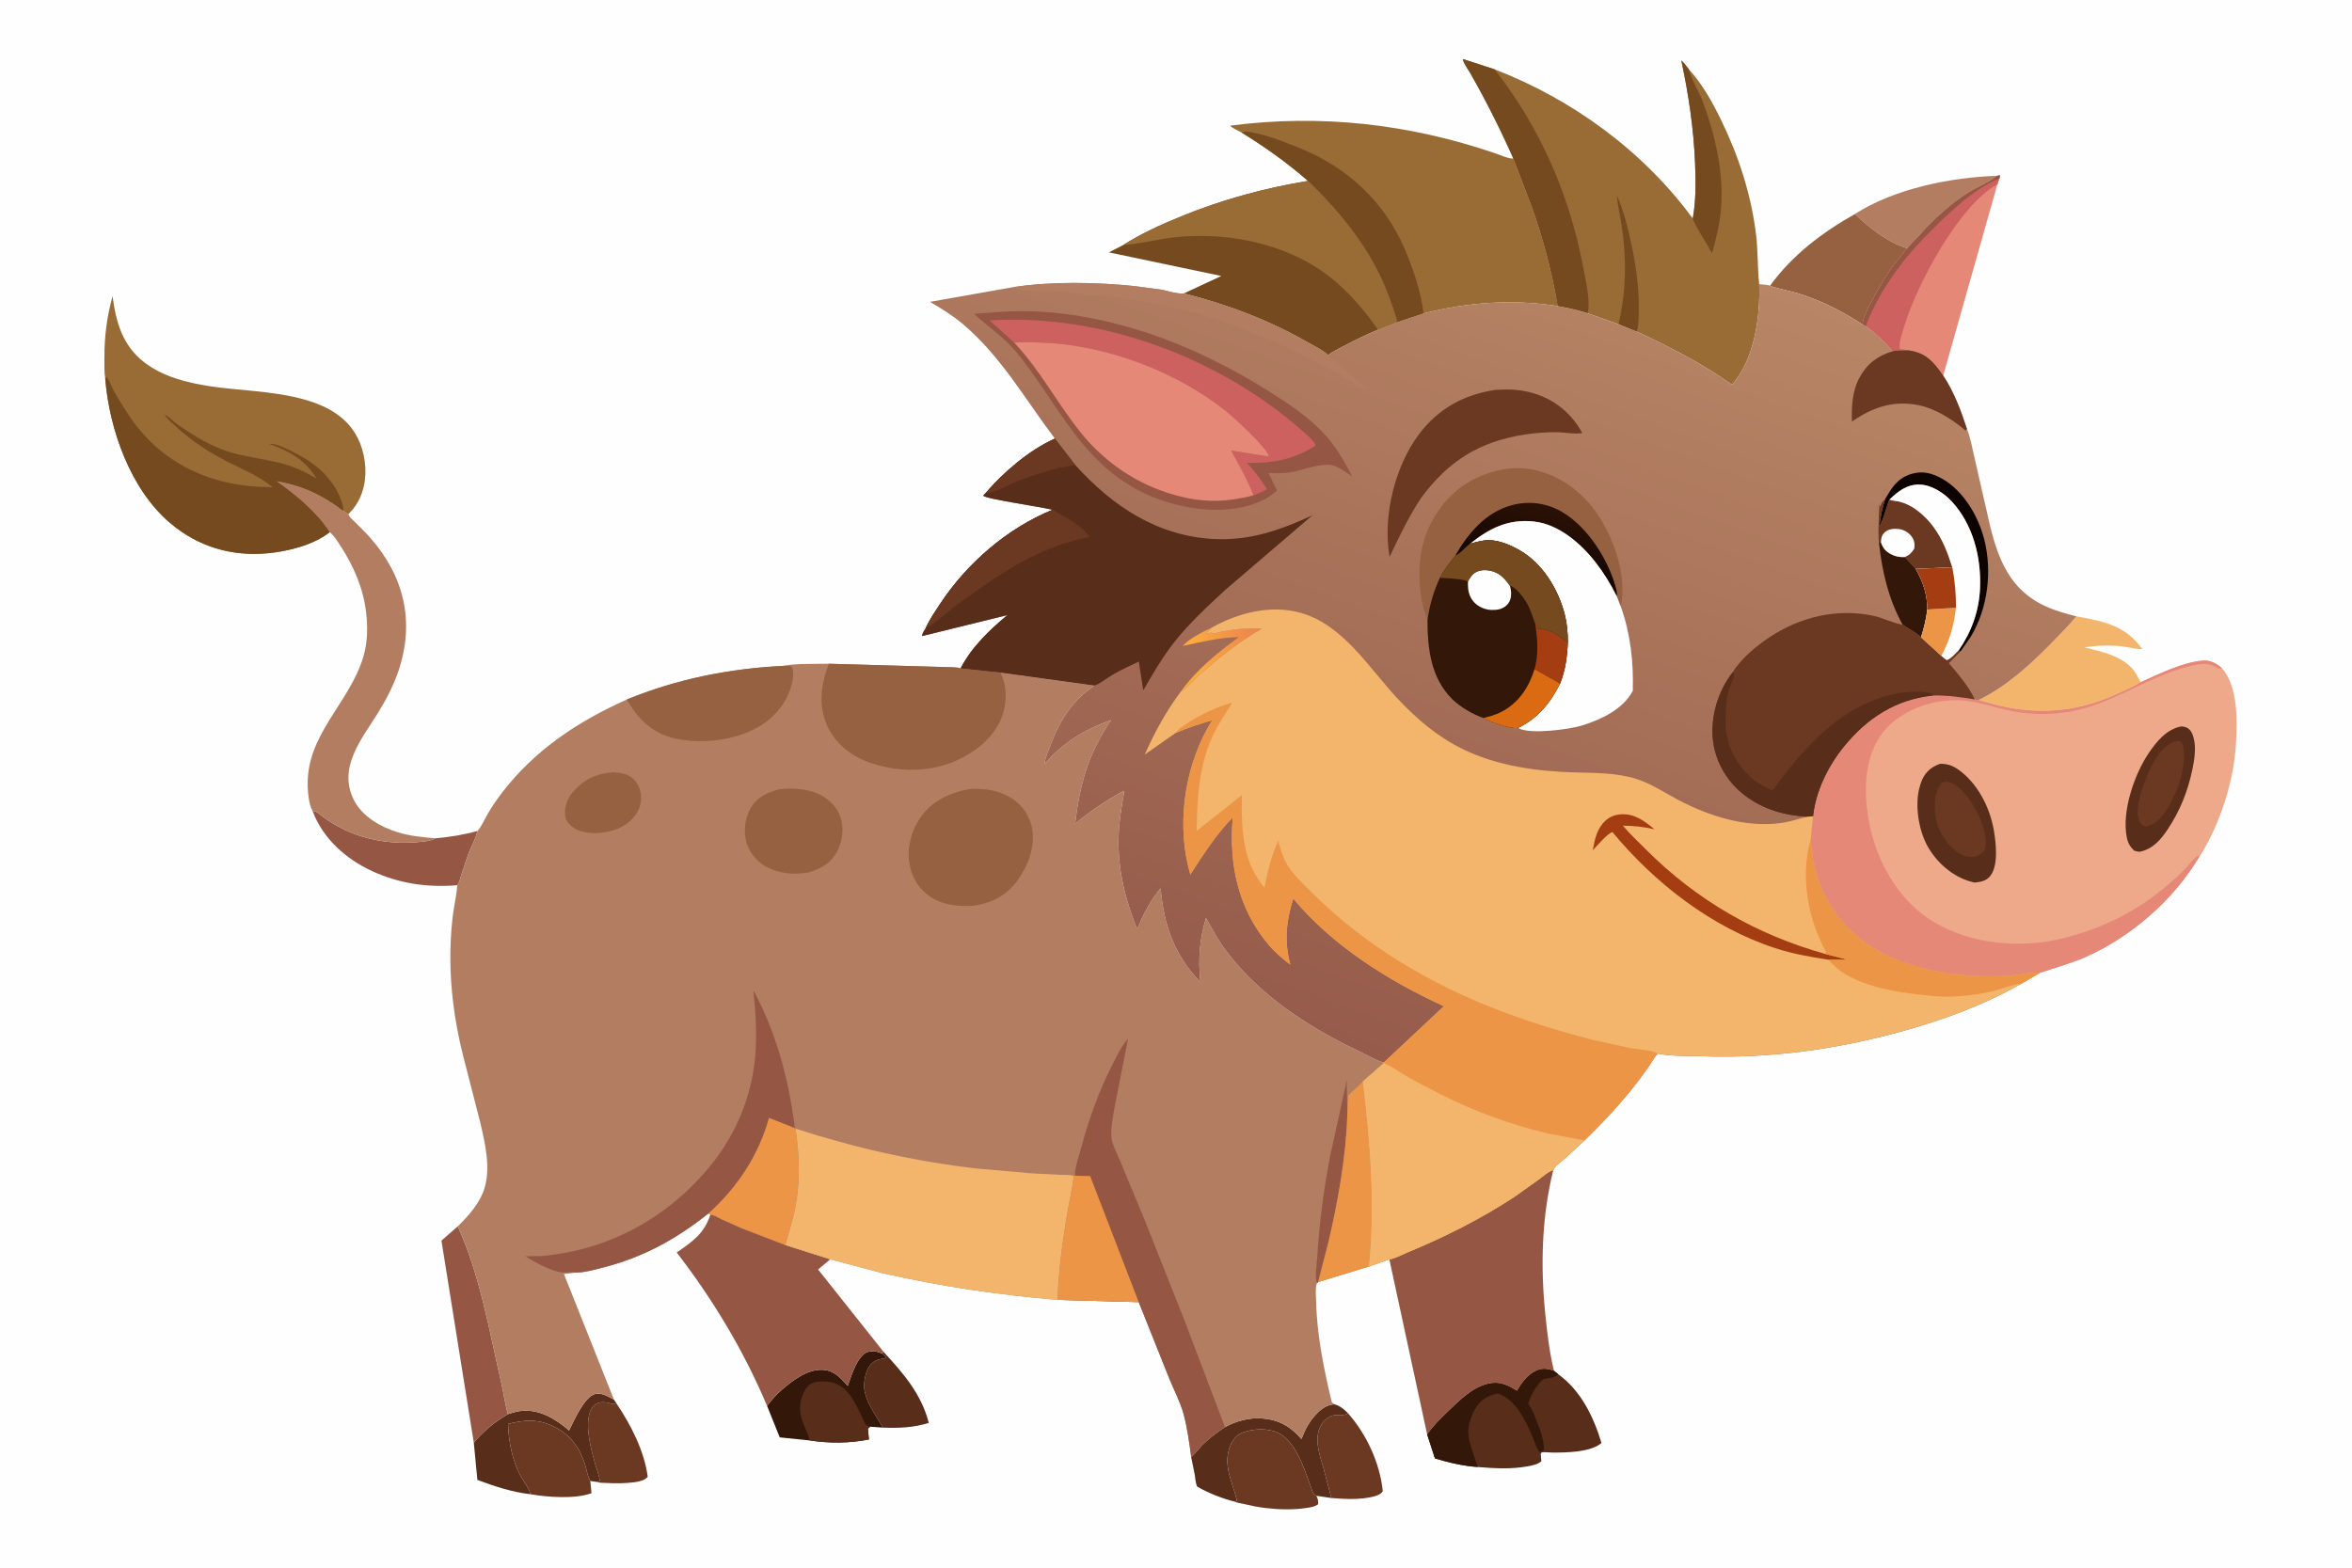 <svg version="1.1" xmlns="http://www.w3.org/2000/svg" style="display: block;" viewBox="0 0 2048 1365" width="1536" height="1024">
<defs>
	<linearGradient id="Gradient1" gradientUnits="userSpaceOnUse" x1="1129.01" y1="895.406" x2="1385.79" y2="190.607">
		<stop class="stop0" offset="0" stop-opacity="1" stop-color="rgb(150,91,75)"/>
		<stop class="stop1" offset="1" stop-opacity="1" stop-color="rgb(184,134,102)"/>
	</linearGradient>
	<linearGradient id="Gradient2" gradientUnits="userSpaceOnUse" x1="1037.74" y1="560.959" x2="1090.67" y2="547.684">
		<stop class="stop0" offset="0" stop-opacity="1" stop-color="rgb(250,171,64)"/>
		<stop class="stop1" offset="1" stop-opacity="1" stop-color="rgb(237,135,75)"/>
	</linearGradient>
	<linearGradient id="Gradient3" gradientUnits="userSpaceOnUse" x1="1336.85" y1="489.156" x2="1348.5" y2="441.594">
		<stop class="stop0" offset="0" stop-opacity="1" stop-color="rgb(22,7,2)"/>
		<stop class="stop1" offset="1" stop-opacity="1" stop-color="rgb(43,17,5)"/>
	</linearGradient>
</defs>
<path transform="translate(0,0)" fill="rgb(254,254,254)" d="M -0 -0 L 2048 0 L 2048 1365 L -0 1365 L -0 -0 z"/>
<path transform="translate(0,0)" fill="rgb(88,45,25)" d="M 767.94 1178.52 L 769.366 1177.2 C 786.516 1195.86 802.315 1213.84 808.742 1239.08 C 795.45 1243.24 782.601 1243.69 768.722 1243.18 C 762.322 1231.64 750.395 1216.86 752.662 1202.8 C 753.434 1198.01 754.294 1193.53 757.217 1189.5 C 759.888 1185.82 763.454 1183.93 767.913 1183.27 C 769.444 1183.05 770.256 1183.03 771.49 1182 C 770.497 1180.57 769.274 1179.61 767.94 1178.52 z"/>
<path transform="translate(0,0)" fill="rgb(107,56,34)" d="M 520.233 1290.54 L 522.229 1289.46 C 521.799 1284.52 519.642 1279.74 518.293 1274.96 C 514.791 1262.58 510.064 1245.24 512.908 1232.52 C 513.816 1228.46 515.461 1224.58 519.253 1222.44 C 523.386 1220.1 528.543 1221.16 532.775 1222.49 C 534.494 1223.03 535.063 1222.53 536.707 1221.98 C 549.309 1240.68 561.023 1263.45 564 1286 C 561.516 1289.19 556.272 1290.24 552.269 1290.76 C 544.081 1291.82 536.238 1291.83 528.006 1291.38 C 525.646 1291.26 522.415 1291.47 520.233 1290.54 z"/>
<path transform="translate(0,0)" fill="rgb(107,56,34)" d="M 1173.76 1230.7 C 1189.97 1248.9 1201.54 1274.13 1204.06 1298.5 C 1202.61 1301.06 1199.46 1302.27 1196.63 1303.03 C 1184.83 1306.2 1171.34 1305.47 1159.27 1304.48 L 1152.32 1278.09 C 1149.28 1267.62 1145.12 1256.4 1148.36 1245.51 C 1150.35 1238.83 1156.15 1232.53 1163.48 1232.19 C 1166.85 1232.03 1170.26 1232.83 1173.3 1231.01 L 1173.76 1230.7 z"/>
<path transform="translate(0,0)" fill="rgb(178,125,96)" d="M 1615.16 186.236 C 1649.49 164.107 1698.55 154.289 1738.84 152.966 C 1732.22 158.676 1721.65 162.766 1714.13 167.5 C 1698.7 177.2 1683.31 191.17 1671.31 204.851 L 1660.75 216.04 C 1643.49 210.97 1627.93 198.22 1615.16 186.236 z"/>
<path transform="translate(0,0)" fill="rgb(88,45,25)" d="M 442.315 1231.47 C 446.457 1230.13 450.681 1228.81 455.049 1228.5 C 470.44 1227.4 484.383 1235.98 495.523 1245.68 C 499.514 1237.62 508.709 1216.48 518 1213.96 C 523.757 1212.41 529.711 1216.24 534.593 1218.79 L 536.707 1221.98 C 535.063 1222.53 534.494 1223.03 532.775 1222.49 C 528.543 1221.16 523.386 1220.1 519.253 1222.44 C 515.461 1224.58 513.816 1228.46 512.908 1232.52 C 510.064 1245.24 514.791 1262.58 518.293 1274.96 C 519.642 1279.74 521.799 1284.52 522.229 1289.46 L 520.233 1290.54 L 513.992 1289.64 L 513.635 1288.98 C 511.275 1284.42 510.75 1279.17 509.1 1274.31 C 503.138 1256.77 492.666 1245.26 474.938 1239.3 C 472.963 1238.64 471.058 1238.18 469 1237.83 C 459.607 1236.25 451.478 1237.85 442.376 1239.94 C 442.917 1255.43 445.911 1271.32 453.191 1285.16 C 455.754 1290.04 460.804 1295.83 461.806 1301.16 C 445.964 1299.36 430.536 1294.31 415.674 1288.71 L 412.574 1256.37 C 421.054 1246.08 430.82 1238.15 442.315 1231.47 z"/>
<path transform="translate(0,0)" fill="rgb(88,45,25)" d="M 1161.93 1222.85 C 1166.61 1224.06 1170.46 1227.24 1173.76 1230.7 L 1173.3 1231.01 C 1170.26 1232.83 1166.85 1232.03 1163.48 1232.19 C 1156.15 1232.53 1150.35 1238.83 1148.36 1245.51 C 1145.12 1256.4 1149.28 1267.62 1152.32 1278.09 L 1159.27 1304.48 L 1146.24 1302.55 C 1142.73 1300.93 1142.52 1297.69 1141.21 1294.14 C 1135.69 1279.1 1128.37 1255.08 1112.64 1247.6 C 1103.9 1243.45 1090.98 1244.08 1082.09 1247.48 C 1076.59 1249.59 1073.5 1253.62 1071.31 1258.88 C 1064.44 1275.39 1072.95 1290.11 1076.86 1305.8 C 1076.92 1306.02 1077.14 1306.27 1077.03 1306.46 C 1076.67 1307.09 1075.83 1307.28 1075.23 1307.69 C 1063.51 1304.65 1053.03 1300.53 1042.48 1294.6 C 1040.96 1291.52 1040.89 1287.74 1040.36 1284.37 L 1037.23 1268.86 C 1040.7 1265.91 1043.78 1261.52 1047.08 1258.2 C 1053.06 1252.17 1059.63 1247.42 1066.64 1242.71 C 1076.54 1237.35 1087.74 1234.32 1099.04 1235.19 C 1113.82 1236.34 1123.8 1242.25 1133.28 1253.12 C 1136.08 1245.44 1139.56 1238.79 1145.03 1232.64 C 1149.6 1227.52 1154.86 1223.24 1161.93 1222.85 z"/>
<path transform="translate(0,0)" fill="rgb(107,56,34)" d="M 461.806 1301.16 C 460.804 1295.83 455.754 1290.04 453.191 1285.16 C 445.911 1271.32 442.917 1255.43 442.376 1239.94 C 451.478 1237.85 459.607 1236.25 469 1237.83 C 471.058 1238.18 472.963 1238.64 474.938 1239.3 C 492.666 1245.26 503.138 1256.77 509.1 1274.31 C 510.75 1279.17 511.275 1284.42 513.635 1288.98 L 513.992 1289.64 L 515.039 1300.23 C 501.183 1305.63 476.261 1303.76 461.806 1301.16 z"/>
<path transform="translate(0,0)" fill="rgb(149,87,68)" d="M 272.159 706.065 C 276.58 706.265 279.832 710.482 283.4 712.85 C 288.784 716.423 294.38 719.768 300.216 722.554 C 319.62 731.818 342.94 735.251 364.282 733.182 C 369.214 732.704 374.908 732.318 379.308 729.922 C 391.88 728.781 403.558 726.93 415.716 723.532 C 414.355 730.281 410.109 737.334 407.688 743.865 L 401.653 761.848 C 400.76 764.695 400.023 768.441 398.16 770.778 C 372.487 772.936 347.753 769.425 324.191 758.581 C 301.253 748.024 281.072 730.228 272.159 706.065 z"/>
<path transform="translate(0,0)" fill="rgb(107,56,34)" d="M 1075.23 1307.69 C 1075.83 1307.28 1076.67 1307.09 1077.03 1306.46 C 1077.14 1306.27 1076.92 1306.02 1076.86 1305.8 C 1072.95 1290.11 1064.44 1275.39 1071.31 1258.88 C 1073.5 1253.62 1076.59 1249.59 1082.09 1247.48 C 1090.98 1244.08 1103.9 1243.45 1112.64 1247.6 C 1128.37 1255.08 1135.69 1279.1 1141.21 1294.14 C 1142.52 1297.69 1142.73 1300.93 1146.24 1302.55 C 1147.47 1305.22 1148.08 1306.92 1147.75 1309.87 C 1144.79 1312.22 1141.61 1312.48 1138 1313.07 C 1126.65 1314.93 1113.9 1314.56 1102.49 1313.26 C 1095.63 1312.48 1088.87 1311.05 1082.15 1309.48 C 1080.14 1309.02 1076.91 1308.67 1075.23 1307.69 z"/>
<path transform="translate(0,0)" fill="rgb(149,87,68)" d="M 398.613 1067.9 C 417.961 1110.29 426.003 1158.62 436.418 1203.83 C 438.52 1212.95 439.689 1222.5 442.315 1231.47 C 430.82 1238.15 421.054 1246.08 412.574 1256.37 L 384.38 1080.31 L 398.613 1067.9 z"/>
<path transform="translate(0,0)" fill="rgb(51,24,10)" d="M 667.918 1224.22 C 671.779 1219.08 676.122 1214.28 680.974 1210.06 C 690.54 1201.73 703.774 1191.76 717.178 1192.86 C 726.537 1193.62 732.395 1200.29 738.151 1206.88 L 741.251 1198.02 C 743.658 1191.62 748.308 1179.92 755.264 1177.39 C 759.365 1175.9 764.059 1176.93 767.94 1178.52 C 769.274 1179.61 770.497 1180.57 771.49 1182 C 770.256 1183.03 769.444 1183.05 767.913 1183.27 C 763.454 1183.93 759.888 1185.82 757.217 1189.5 C 754.294 1193.53 753.434 1198.01 752.662 1202.8 C 750.395 1216.86 762.322 1231.64 768.722 1243.18 L 757.766 1242.39 L 755.729 1244 L 756.597 1253.48 C 739.85 1256.87 721.936 1256.92 705.026 1254.34 L 678.954 1251.67 L 667.918 1224.22 z"/>
<path transform="translate(0,0)" fill="rgb(88,45,25)" d="M 705.026 1254.34 C 704.301 1249.88 702.038 1245.97 700.339 1241.83 C 696.721 1233.01 695.146 1225.39 698.387 1216.14 C 700.037 1211.43 702.647 1206.46 707.407 1204.39 C 711.258 1202.71 716.62 1202.8 720.732 1203.23 C 738.23 1205.05 744.214 1221.18 751.088 1234.84 C 751.74 1236.13 753.177 1240.07 754.159 1240.92 C 754.832 1241.5 756.862 1242.03 757.766 1242.39 L 755.729 1244 L 756.597 1253.48 C 739.85 1256.87 721.936 1256.92 705.026 1254.34 z"/>
<path transform="translate(0,0)" fill="rgb(149,97,65)" d="M 1615.16 186.236 C 1627.93 198.22 1643.49 210.97 1660.75 216.04 L 1647.9 232.231 C 1641.37 241.343 1635.72 251.251 1630.41 261.105 C 1626.88 267.644 1622.91 274.981 1621.81 282.39 C 1603.9 270.962 1586.62 261.839 1566.21 255.508 C 1558.21 253.029 1549.65 251.75 1541.83 248.956 L 1541.2 248.722 C 1560.8 221.842 1586.45 202.444 1615.16 186.236 z"/>
<path transform="translate(0,0)" fill="rgb(242,181,107)" d="M 1808.05 536.593 C 1831.82 541.101 1850.42 544.202 1865.35 565.071 C 1859.94 565.406 1853.99 563.469 1848.57 562.839 C 1837.48 561.553 1826.06 561.934 1815.06 563.667 C 1830.42 567.345 1851.11 571.816 1859.9 586.5 L 1863.95 593.925 C 1858.04 597.879 1851.13 600.646 1844.67 603.623 C 1816.17 616.755 1789.45 621.419 1758.21 617.582 C 1746.45 616.137 1734.28 612.927 1722.95 609.477 C 1747.2 597.778 1768.88 577.898 1787.47 558.729 C 1794.46 551.514 1801.69 544.382 1808.05 536.593 z"/>
<path transform="translate(0,0)" fill="rgb(88,45,25)" d="M 1242.68 1249.1 C 1247.57 1241.94 1254.28 1235.44 1260.5 1229.43 C 1270.49 1219.79 1281.89 1208.12 1295.85 1204.87 C 1305.59 1202.61 1312.77 1205.91 1320.81 1211.06 C 1325.2 1203.99 1329.45 1197.65 1337.07 1193.79 C 1342.58 1191 1347.46 1191.78 1353.09 1193.67 L 1356.81 1196.68 C 1376.58 1210.92 1387.67 1233.79 1394.47 1256.56 C 1385.02 1264.79 1363.54 1264.94 1351.55 1264.9 C 1350.09 1264.89 1343.49 1264.28 1342.5 1264.83 C 1342.06 1265.07 1341.87 1265.61 1341.56 1266 L 1342.15 1272.5 C 1338.74 1275.33 1334.25 1276.13 1330 1276.92 C 1315.69 1279.55 1301.14 1278.63 1286.75 1277.49 C 1274.07 1276.59 1261.61 1273.67 1249.48 1270.01 L 1242.68 1249.1 z"/>
<path transform="translate(0,0)" fill="rgb(51,24,10)" d="M 1242.68 1249.1 C 1247.57 1241.94 1254.28 1235.44 1260.5 1229.43 C 1270.49 1219.79 1281.89 1208.12 1295.85 1204.87 C 1305.59 1202.61 1312.77 1205.91 1320.81 1211.06 C 1325.2 1203.99 1329.45 1197.65 1337.07 1193.79 C 1342.58 1191 1347.46 1191.78 1353.09 1193.67 L 1356.81 1196.68 C 1353.38 1200.01 1349.82 1199.67 1345.26 1200.7 C 1341.36 1201.59 1336.85 1208.9 1334.94 1212.28 C 1333.17 1215.42 1331.89 1218.78 1330.65 1222.17 C 1332.46 1225.06 1334.2 1227.82 1335.48 1231 C 1339.28 1240.41 1344.49 1252.22 1344.44 1262.5 C 1343.08 1263.47 1342.12 1263.97 1340.5 1264.37 C 1337.64 1261.05 1336.72 1256.6 1335.03 1252.61 C 1328.86 1237.95 1320.32 1218.74 1304.04 1213.44 C 1295.04 1215.79 1289.37 1218.54 1284.49 1226.91 C 1282.03 1231.13 1280.72 1235.2 1279.33 1239.85 C 1277.98 1244.39 1278.44 1250.48 1279.61 1255 C 1281.63 1262.77 1284.14 1269.9 1286.75 1277.49 C 1274.07 1276.59 1261.61 1273.67 1249.48 1270.01 L 1242.68 1249.1 z"/>
<path transform="translate(0,0)" fill="rgb(230,136,120)" d="M 1738.84 152.966 L 1741.48 152.571 L 1741.03 155.097 L 1739.22 160.392 L 1692.05 326.965 L 1688.21 321.551 C 1680.92 311.882 1674.19 306.627 1662.05 304.886 C 1657.58 305.003 1652.42 304.655 1648.09 305.717 C 1641.1 297.689 1633.26 290.027 1624.55 283.885 L 1621.81 282.39 C 1622.91 274.981 1626.88 267.644 1630.41 261.105 C 1635.72 251.251 1641.37 241.343 1647.9 232.231 L 1660.75 216.04 L 1671.31 204.851 C 1683.31 191.17 1698.7 177.2 1714.13 167.5 C 1721.65 162.766 1732.22 158.676 1738.84 152.966 z"/>
<path transform="translate(0,0)" fill="rgb(205,97,96)" d="M 1738.84 152.966 L 1741.48 152.571 L 1741.03 155.097 L 1739.22 160.392 C 1706.13 178.099 1669.23 247.577 1658.54 282.745 C 1657.07 287.594 1652.6 299.687 1654.5 303.832 L 1662.05 304.886 C 1657.58 305.003 1652.42 304.655 1648.09 305.717 C 1641.1 297.689 1633.26 290.027 1624.55 283.885 L 1621.81 282.39 C 1622.91 274.981 1626.88 267.644 1630.41 261.105 C 1635.72 251.251 1641.37 241.343 1647.9 232.231 L 1660.75 216.04 L 1671.31 204.851 C 1683.31 191.17 1698.7 177.2 1714.13 167.5 C 1721.65 162.766 1732.22 158.676 1738.84 152.966 z"/>
<path transform="translate(0,0)" fill="rgb(149,87,68)" d="M 1738.84 152.966 L 1741.48 152.571 L 1741.03 155.097 C 1715.69 165.864 1694.59 187.749 1675.36 206.942 C 1654.27 228.927 1635.39 255.26 1624.55 283.885 L 1621.81 282.39 C 1622.91 274.981 1626.88 267.644 1630.41 261.105 C 1635.72 251.251 1641.37 241.343 1647.9 232.231 L 1660.75 216.04 L 1671.31 204.851 C 1683.31 191.17 1698.7 177.2 1714.13 167.5 C 1721.65 162.766 1732.22 158.676 1738.84 152.966 z"/>
<path transform="translate(0,0)" fill="rgb(178,125,96)" d="M 287.106 463.289 C 276.262 446.08 257.478 430.544 240.934 418.929 C 263.206 422.682 280.972 431.105 298.816 444.766 C 300.288 445.836 301.687 447.019 303.364 447.74 L 303.721 448.584 C 304.725 450.79 307.404 452.818 309.132 454.551 C 313.686 459.119 318.383 463.624 322.635 468.475 C 351.738 501.671 361.191 540.907 347.286 583.167 C 343.079 595.951 336.853 608.085 329.836 619.549 C 315.443 643.066 293.591 667.863 308.293 696.881 C 315.389 710.887 331.437 720.068 346.031 724.588 C 356.983 727.979 367.952 729.024 379.308 729.922 C 374.908 732.318 369.214 732.704 364.282 733.182 C 342.94 735.251 319.62 731.818 300.216 722.554 C 294.38 719.768 288.784 716.423 283.4 712.85 C 279.832 710.482 276.58 706.265 272.159 706.065 C 268.988 700.713 268.154 691.092 267.951 684.93 C 266.453 639.367 304.088 612.744 316.314 572.066 C 320.219 559.075 320.299 545.906 318.718 532.548 C 316.303 512.137 307.723 492.397 296.501 475.323 C 293.818 471.24 290.978 466.314 287.106 463.289 z"/>
<path transform="translate(0,0)" fill="rgb(149,87,68)" d="M 618.599 1057.52 C 622.248 1058.03 625.702 1060.41 629 1061.99 L 646.284 1069.65 L 683.8 1084.11 L 722.973 1096.59 L 712.364 1105.47 L 769.366 1177.2 L 767.94 1178.52 C 764.059 1176.93 759.365 1175.9 755.264 1177.39 C 748.308 1179.92 743.658 1191.62 741.251 1198.02 L 738.151 1206.88 C 732.395 1200.29 726.537 1193.62 717.178 1192.86 C 703.774 1191.76 690.54 1201.73 680.974 1210.06 C 676.122 1214.28 671.779 1219.08 667.918 1224.22 C 647.619 1176.17 621.017 1131.9 589.248 1090.64 C 603.078 1081.13 613.238 1074.17 618.599 1057.52 z"/>
<path transform="translate(0,0)" fill="rgb(118,74,31)" d="M 1138.92 157.396 C 1170.23 187.455 1197.79 222.429 1211.58 264.215 C 1213.22 269.169 1215.86 275.368 1216.56 280.488 L 1199.95 286.994 C 1189.9 291.171 1180.27 295.879 1170.64 300.957 C 1166.03 303.391 1160.35 306 1156.26 309.207 C 1152.86 305.262 1144.37 301.27 1139.76 298.625 C 1105 278.65 1069.56 265.272 1030.84 255.393 L 1063.44 240.189 L 965.565 219.624 L 977.954 213.261 C 993.822 203.174 1011.22 195.327 1028.59 188.231 C 1064.46 173.58 1100.75 163.735 1138.92 157.396 z"/>
<path transform="translate(0,0)" fill="rgb(153,107,53)" d="M 1138.92 157.396 C 1170.23 187.455 1197.79 222.429 1211.58 264.215 C 1213.22 269.169 1215.86 275.368 1216.56 280.488 L 1199.95 286.994 C 1189.53 272.085 1177.43 257.699 1163.68 245.731 C 1126.59 213.441 1072.95 201.652 1024.89 206.291 C 1009.12 207.813 993.644 212.141 977.954 213.261 C 993.822 203.174 1011.22 195.327 1028.59 188.231 C 1064.46 173.58 1100.75 163.735 1138.92 157.396 z"/>
<path transform="translate(0,0)" fill="rgb(149,87,68)" d="M 1209.75 1096.53 C 1213.52 1096.48 1221.18 1092.34 1224.96 1090.78 C 1258.01 1077.14 1289 1061.57 1318.96 1041.95 L 1340.67 1026.46 C 1344.25 1023.8 1348.17 1020.03 1352.53 1018.92 C 1342.36 1059.59 1341.28 1103.41 1345.63 1145 C 1347.34 1161.42 1349.19 1177.61 1353.09 1193.67 C 1347.46 1191.78 1342.58 1191 1337.07 1193.79 C 1329.45 1197.65 1325.2 1203.99 1320.81 1211.06 C 1312.77 1205.91 1305.59 1202.61 1295.85 1204.87 C 1281.89 1208.12 1270.49 1219.79 1260.5 1229.43 C 1254.28 1235.44 1247.57 1241.94 1242.68 1249.1 L 1209.75 1096.53 z"/>
<path transform="translate(0,0)" fill="rgb(153,107,53)" d="M 91.633 329.671 C 90.64 323.65 90.946 317.314 90.934 311.216 C 90.897 292.394 93.068 275.943 98.015 257.773 C 100.965 280.497 106.68 300.861 125.771 315.5 C 142.112 328.03 162.701 333.099 182.705 336.199 C 230.081 343.54 309.205 337.602 317.667 402.119 C 319.533 416.348 316.642 431.555 307.608 442.921 L 303.364 447.74 C 301.687 447.019 300.288 445.836 298.816 444.766 C 280.972 431.105 263.206 422.682 240.934 418.929 C 257.478 430.544 276.262 446.08 287.106 463.289 C 272.861 474.607 250.43 480.143 232.482 481.731 C 201.125 484.505 172.236 475.803 148.118 455.309 C 113.554 425.939 95.268 373.87 91.633 329.671 z"/>
<path transform="translate(0,0)" fill="rgb(118,74,31)" d="M 91.633 329.671 L 92.725 328.285 C 95.332 330.915 96.382 335.165 98.123 338.421 C 102.106 345.869 106.788 353.251 111.394 360.326 C 139.671 403.755 184.178 423.889 235.223 424.082 L 237.393 424.075 C 225.54 414.493 212.589 409.238 199.128 402.464 C 182.115 393.902 166.482 383.767 152.577 370.711 C 149.643 367.957 145.281 364.766 143.5 361.141 C 147.694 362.87 151.106 367.143 154.901 369.76 C 166.799 377.964 178.504 385.268 191.982 390.712 C 213.46 399.386 237.587 398.932 258.864 408 C 264.701 410.487 270.253 413.44 275.75 416.597 C 264.956 399.815 253.033 393.323 234.667 386.5 C 240.54 384.999 258.975 395.282 264.734 398.661 C 280.448 407.88 293.748 422.208 298.467 440.092 C 298.906 441.757 299.008 443.06 298.816 444.766 C 280.972 431.105 263.206 422.682 240.934 418.929 C 257.478 430.544 276.262 446.08 287.106 463.289 C 272.861 474.607 250.43 480.143 232.482 481.731 C 201.125 484.505 172.236 475.803 148.118 455.309 C 113.554 425.939 95.268 373.87 91.633 329.671 z"/>
<path transform="translate(0,0)" fill="rgb(153,107,53)" d="M 1081.18 115.294 C 1079.2 114.185 1071.97 110.935 1071.21 109.258 C 1150.18 99.031 1226.75 107.703 1301.99 133.357 C 1304.81 134.317 1315.63 138.919 1317.66 137.685 L 1333.16 178.097 C 1343.32 206.336 1351.57 236.802 1356.39 266.403 C 1317.08 260.225 1278.08 263.038 1239.56 272.83 L 1216.56 280.488 C 1215.86 275.368 1213.22 269.169 1211.58 264.215 C 1197.79 222.429 1170.23 187.455 1138.92 157.396 C 1120.67 141.387 1101.76 128.07 1081.18 115.294 z"/>
<path transform="translate(0,0)" fill="rgb(118,74,31)" d="M 1081.18 115.294 C 1085.03 113.68 1087.29 114.645 1091.37 115.424 C 1105.21 118.065 1119.15 123.719 1132.17 128.998 C 1173.41 145.728 1205.85 175.969 1223.28 217.009 C 1230.56 234.137 1237.42 254.28 1239.56 272.83 L 1216.56 280.488 C 1215.86 275.368 1213.22 269.169 1211.58 264.215 C 1197.79 222.429 1170.23 187.455 1138.92 157.396 C 1120.67 141.387 1101.76 128.07 1081.18 115.294 z"/>
<path transform="translate(0,0)" fill="rgb(153,107,53)" d="M 1317.66 137.685 C 1306.35 112.2 1293.98 87.607 1280.16 63.395 C 1278.16 59.886 1274.45 55.127 1273.69 51.222 L 1301.32 60.18 C 1369.18 86.255 1430.97 131.519 1473.99 190.133 C 1476.84 174.544 1476.63 157.315 1475.96 141.55 C 1474.68 111.212 1470.33 82.113 1463.99 52.45 C 1466.48 54.728 1468.38 57.339 1470.4 60.024 C 1482.19 72.767 1490.8 88.333 1498.38 103.837 C 1513.75 135.299 1524.35 167.667 1528.89 202.5 C 1530.84 217.431 1530.24 232.484 1531.81 247.338 C 1532.9 275.504 1527.6 313.374 1508.07 334.857 C 1482.15 316.463 1453.94 301.985 1425.18 288.627 L 1409.33 282.196 L 1382.32 272.652 C 1373.95 269.764 1365.08 267.974 1356.39 266.403 C 1351.57 236.802 1343.32 206.336 1333.16 178.097 L 1317.66 137.685 z"/>
<path transform="translate(0,0)" fill="rgb(118,74,31)" d="M 1409.33 282.196 C 1415.83 254.157 1416.46 227.193 1412.42 198.81 C 1411.05 189.22 1408.65 179.719 1407.85 170.077 C 1413.11 181.457 1416.31 193.819 1419.1 206 C 1423.96 227.217 1427.39 248.805 1426.92 270.624 C 1426.81 275.857 1426.96 283.002 1425.43 287.989 L 1425.18 288.627 L 1409.33 282.196 z"/>
<path transform="translate(0,0)" fill="rgb(118,74,31)" d="M 1473.99 190.133 C 1476.84 174.544 1476.63 157.315 1475.96 141.55 C 1474.68 111.212 1470.33 82.113 1463.99 52.45 C 1466.48 54.728 1468.38 57.339 1470.4 60.024 L 1470.72 61.102 C 1473.65 70.827 1479.61 79.913 1483.17 89.627 C 1493.81 118.617 1500.93 150.107 1498.58 181.169 C 1497.57 194.586 1494.4 207.493 1490.75 220.39 C 1488.34 215.558 1473.94 193.109 1473.99 190.133 z"/>
<path transform="translate(0,0)" fill="rgb(118,74,31)" d="M 1317.66 137.685 C 1306.35 112.2 1293.98 87.607 1280.16 63.395 C 1278.16 59.886 1274.45 55.127 1273.69 51.222 L 1301.32 60.18 C 1340.82 110.512 1366.27 168.504 1378.32 231.267 C 1380.52 242.68 1384.2 258.188 1383.01 269.654 L 1382.32 272.652 C 1373.95 269.764 1365.08 267.974 1356.39 266.403 C 1351.57 236.802 1343.32 206.336 1333.16 178.097 L 1317.66 137.685 z"/>
<path transform="translate(0,0)" fill="rgb(238,169,138)" d="M 1863.95 593.925 C 1879.94 586.929 1900.91 576.32 1918.49 575.151 C 1924.92 574.724 1930.12 577.723 1934.76 581.817 C 1948.76 597.546 1948.1 627.257 1946.98 647.028 C 1945.08 680.458 1933.47 716.458 1915.88 745.001 L 1915.46 745.237 C 1893.41 782.963 1855.95 815.734 1816 833.351 C 1802.86 839.145 1789.67 842.494 1776.23 847.162 C 1768.34 846.098 1757.69 849.089 1749.46 849.605 C 1705.17 852.384 1649.89 844.357 1615.5 813.787 C 1590.13 791.24 1578.87 764.306 1576.75 730.729 L 1578.71 710.732 C 1580.98 688.906 1591.74 667.165 1605.42 650.234 C 1625.44 625.453 1650.6 608.993 1682.83 605.593 C 1695.83 605.255 1706.89 606.929 1719.63 608.982 C 1720.75 609.311 1721.88 609.975 1722.95 609.477 C 1734.28 612.927 1746.45 616.137 1758.21 617.582 C 1789.45 621.419 1816.17 616.755 1844.67 603.623 C 1851.13 600.646 1858.04 597.879 1863.95 593.925 z"/>
<path transform="translate(0,0)" fill="rgb(88,45,25)" d="M 1899.2 632.5 C 1901.14 632.591 1902.9 632.841 1904.63 633.811 C 1908.36 635.91 1909.58 640.276 1910.46 644.15 C 1912.23 651.885 1910.68 661.87 1909.11 669.5 C 1905.17 688.691 1898.31 705.939 1887.44 722.261 C 1881.48 731.21 1874.39 739.327 1863.5 741.556 C 1861.63 741.779 1860.06 741.194 1858.3 740.666 C 1854.65 737.036 1852.94 734.314 1851.9 729.136 C 1847.36 706.44 1858.48 674.199 1871.07 655.584 C 1877.94 645.438 1886.64 634.935 1899.2 632.5 z"/>
<path transform="translate(0,0)" fill="rgb(107,56,34)" d="M 1893.63 645.5 C 1895.84 645 1896.89 644.929 1899.09 645.5 C 1899.93 646.583 1900.66 647.517 1900.93 648.899 C 1904.53 667.414 1895.87 691.301 1885.79 706.354 C 1881.47 712.802 1876.34 718.157 1868.5 719.664 L 1865.5 718.746 C 1864.33 717.44 1863.2 716.123 1862.59 714.458 C 1858.32 702.965 1866.72 681.631 1871.65 670.946 C 1876.36 660.747 1882.59 649.584 1893.63 645.5 z"/>
<path transform="translate(0,0)" fill="rgb(88,45,25)" d="M 1689.3 665.05 C 1695.25 664.938 1700 666.455 1704.85 669.826 C 1721.78 681.599 1732.68 702.852 1736.12 722.859 C 1737.97 733.604 1740.32 753.403 1733.11 762.615 C 1729.55 767.171 1724.76 767.873 1719.43 768.504 L 1716.13 767.672 C 1700.16 763.252 1686.27 750.999 1678.32 736.648 C 1670.6 722.704 1667.02 700.389 1671.66 684.82 C 1672.28 682.735 1672.86 680.671 1673.78 678.692 C 1677.04 671.659 1682.12 667.635 1689.3 665.05 z"/>
<path transform="translate(0,0)" fill="rgb(107,56,34)" d="M 1691.04 681.5 C 1692.95 680.788 1694.72 680.574 1696.76 680.924 C 1703.29 682.043 1709.95 689.64 1713.75 694.684 C 1721.47 704.955 1731.45 724.779 1728.78 737.962 C 1728.08 741.413 1725.29 743.139 1722.5 744.878 C 1720.49 746.009 1718.32 746.13 1716.06 746.182 C 1710.17 746.317 1704.23 742.447 1700.08 738.472 C 1690.29 729.071 1684.84 717.238 1684.74 703.691 C 1684.69 695.795 1685.19 687.457 1691.04 681.5 z"/>
<path transform="translate(0,0)" fill="rgb(230,136,120)" d="M 1863.95 593.925 C 1879.94 586.929 1900.91 576.32 1918.49 575.151 C 1924.92 574.724 1930.12 577.723 1934.76 581.817 C 1933.46 581.968 1931.95 582.519 1930.89 581.733 C 1925.96 578.082 1919.61 577.555 1913.64 578.611 C 1876.28 585.22 1844.4 610.485 1807.3 618.67 C 1791.26 622.208 1773.75 622.529 1757.5 620.154 C 1742.44 617.952 1728.05 612.238 1713 610.294 C 1685.28 606.713 1651.43 618.208 1636.15 642.5 C 1621.43 665.903 1623.04 698.239 1629.33 724.09 C 1636.88 755.129 1655.36 785.414 1683.06 802.314 C 1716.2 822.527 1759.37 826.168 1796.6 816.949 C 1824.98 809.919 1852.68 797.491 1876.02 779.713 C 1884.99 772.881 1893.84 765.551 1901.78 757.553 C 1904.3 755.018 1910.49 746.862 1913.34 745.533 C 1913.98 745.232 1914.75 745.336 1915.46 745.237 C 1893.41 782.963 1855.95 815.734 1816 833.351 C 1802.86 839.145 1789.67 842.494 1776.23 847.162 C 1768.34 846.098 1757.69 849.089 1749.46 849.605 C 1705.17 852.384 1649.89 844.357 1615.5 813.787 C 1590.13 791.24 1578.87 764.306 1576.75 730.729 L 1578.71 710.732 C 1580.98 688.906 1591.74 667.165 1605.42 650.234 C 1625.44 625.453 1650.6 608.993 1682.83 605.593 C 1695.83 605.255 1706.89 606.929 1719.63 608.982 C 1720.75 609.311 1721.88 609.975 1722.95 609.477 C 1734.28 612.927 1746.45 616.137 1758.21 617.582 C 1789.45 621.419 1816.17 616.755 1844.67 603.623 C 1851.13 600.646 1858.04 597.879 1863.95 593.925 z"/>
<path transform="translate(0,0)" fill="rgb(178,125,96)" d="M 721.743 577.912 L 822.216 580.782 C 825.196 580.991 833.988 580.655 836.366 581.96 L 870.998 585.595 L 952.907 596.879 C 933.61 610.018 922.535 627.376 914.64 649 C 912.936 653.667 910.411 658.978 909.679 663.886 L 909.557 665.156 C 926.524 646.071 943.417 635.665 967.463 626.955 C 947.721 655.922 940.242 682.47 936.175 717.029 C 947.447 708.196 959.007 699.603 971.515 692.592 C 973.454 691.505 976.727 689.054 978.904 688.956 C 976.68 702.059 974.349 715.179 973.972 728.5 C 973.173 756.674 979.548 782.349 989.865 808.415 C 991.709 806.548 992.589 803.366 993.653 800.986 C 995.549 796.746 997.763 792.569 1000.05 788.527 C 1003.09 783.152 1006.76 778.289 1010.59 773.457 C 1013.4 805.598 1022.54 831.612 1045.25 855.231 C 1043.19 835.88 1044.39 818.095 1050.1 799.372 C 1055.34 808.595 1060.22 817.903 1066.52 826.471 C 1093.08 862.55 1130.08 888.074 1169.4 908.558 L 1190.45 918.891 C 1194.52 920.894 1199.39 923.75 1203.73 924.909 L 1204.98 925.146 L 1204.98 925.745 L 1186.68 941.851 C 1193.05 995.028 1197.4 1049.44 1191.98 1102.88 L 1147.76 1116.42 L 1146.7 1117.35 C 1145.09 1122.05 1145.9 1128.2 1146.01 1133.13 C 1146.67 1162.76 1152.77 1192.36 1159.68 1221.09 L 1161.93 1222.85 C 1154.86 1223.24 1149.6 1227.52 1145.03 1232.64 C 1139.56 1238.79 1136.08 1245.44 1133.28 1253.12 C 1123.8 1242.25 1113.82 1236.34 1099.04 1235.19 C 1087.74 1234.32 1076.54 1237.35 1066.64 1242.71 C 1059.63 1247.42 1053.06 1252.17 1047.08 1258.2 C 1043.78 1261.52 1040.7 1265.91 1037.23 1268.86 C 1035.66 1256.77 1033.8 1242.98 1030.59 1231.27 C 1027.76 1220.97 1022.26 1210.48 1018.19 1200.54 L 991.536 1133.87 L 920.885 1131.91 C 869.396 1127.59 818.666 1120.09 768.289 1108.61 L 722.973 1096.59 L 683.8 1084.11 L 646.284 1069.65 L 629 1061.99 C 625.702 1060.41 622.248 1058.03 618.599 1057.52 L 616.944 1056.58 C 588.826 1079.08 559.779 1094.95 524.66 1103.86 C 517.577 1105.66 509.364 1108.05 502.065 1108.07 L 491.059 1109.4 L 534.593 1218.79 C 529.711 1216.24 523.757 1212.41 518 1213.96 C 508.709 1216.48 499.514 1237.62 495.523 1245.68 C 484.383 1235.98 470.44 1227.4 455.049 1228.5 C 450.681 1228.81 446.457 1230.13 442.315 1231.47 C 439.689 1222.5 438.52 1212.95 436.418 1203.83 C 426.003 1158.62 417.961 1110.29 398.613 1067.9 C 408.51 1058.13 418.422 1047.12 422.236 1033.39 C 427.152 1015.69 422.344 995.334 418.288 977.842 L 403.096 918.668 C 399.433 903.862 396.487 888.701 394.63 873.561 C 391.608 848.919 391.274 824.001 394.037 799.317 C 395.106 789.763 397.468 780.35 398.16 770.778 C 400.023 768.441 400.76 764.695 401.653 761.848 L 407.688 743.865 C 410.109 737.334 414.355 730.281 415.716 723.532 C 419.342 719.764 421.997 713.239 424.666 708.645 C 428.413 702.194 432.669 696.04 437.211 690.124 C 465.805 652.885 503.406 628.011 545.808 609.063 C 589.128 591.214 635.542 581.986 682.303 579.768 L 682.368 579.578 C 695.029 577.535 708.89 578.155 721.743 577.912 z"/>
<path transform="translate(0,0)" fill="rgb(149,87,68)" d="M 1146.7 1117.35 C 1144.68 1111.91 1146.55 1101.41 1146.91 1095.51 C 1148.77 1065.17 1152.64 1035.23 1158.49 1005.41 L 1172.63 941.021 L 1173.2 970.043 C 1171.99 1007.34 1165.22 1045.24 1156.76 1081.54 L 1147.76 1116.42 L 1146.7 1117.35 z"/>
<path transform="translate(0,0)" fill="rgb(149,97,65)" d="M 533.769 672.39 C 540.31 672.78 546.422 673.672 551.5 678.237 C 555.29 681.645 557.728 687.329 558.111 692.365 C 558.689 699.967 556.559 706.131 551.572 711.83 C 542.776 721.882 531.119 724.729 518.339 725.49 C 511.564 725.219 503.861 724.439 498.384 719.97 C 494.463 716.771 492.289 713.753 491.972 708.531 C 491.562 701.768 494.467 694.621 498.895 689.578 C 508.589 678.537 519.313 673.511 533.769 672.39 z"/>
<path transform="translate(0,0)" fill="rgb(236,149,70)" d="M 1186.68 941.851 C 1193.05 995.028 1197.4 1049.44 1191.98 1102.88 L 1147.76 1116.42 L 1156.76 1081.54 C 1165.22 1045.24 1171.99 1007.34 1173.2 970.043 L 1173.91 953.843 L 1186.68 941.851 z"/>
<path transform="translate(0,0)" fill="rgb(149,97,65)" d="M 678.755 687.208 C 690.466 686.132 701.877 686.416 712.767 691.324 C 721.163 695.109 728.602 702.219 731.689 711.034 C 735.072 720.696 733.769 732.068 729.052 741.088 C 723.303 752.081 714.964 756.265 703.517 759.778 C 690.947 761.555 678.743 760.925 667.314 754.785 C 659.112 750.378 652.382 742.263 649.864 733.258 C 647.239 723.87 648.625 712.229 653.538 703.789 C 659.31 693.874 668.089 690.051 678.755 687.208 z"/>
<path transform="translate(0,0)" fill="rgb(149,97,65)" d="M 545.808 609.063 C 589.128 591.214 635.542 581.986 682.303 579.768 L 688.984 580.211 C 691.54 584.165 690.575 590.216 689.652 594.583 C 686.52 609.414 676.118 622.956 663.429 631.087 C 642.189 644.697 611.037 648.5 586.677 642.719 C 568.481 638.4 556.409 626.753 547.089 611.219 L 545.808 609.063 z"/>
<path transform="translate(0,0)" fill="rgb(149,97,65)" d="M 843.445 687.194 C 857.149 686.009 870.672 688.125 882.227 695.978 C 890.959 701.913 896.853 711.132 898.702 721.534 C 901.481 737.161 895.244 753.883 886.159 766.39 C 876.181 780.129 863.576 786.236 847.241 788.72 C 834.353 789.315 821.817 788.347 810.63 781.193 C 800.617 774.788 794.402 764.93 792.12 753.315 C 789.424 739.599 793.008 724.574 800.714 712.965 C 810.909 697.608 825.964 690.58 843.445 687.194 z"/>
<path transform="translate(0,0)" fill="rgb(149,97,65)" d="M 721.743 577.912 L 822.216 580.782 C 825.196 580.991 833.988 580.655 836.366 581.96 L 870.998 585.595 L 871.718 586.966 C 877.163 598.251 876.743 612.515 872.392 624.108 C 865.626 642.132 849.949 654.335 832.929 662.144 C 809.112 673.073 779.974 672.422 755.691 663.381 C 740.445 657.704 727.296 647.229 720.47 632.242 C 712.147 613.967 714.885 596.034 721.743 577.912 z"/>
<path transform="translate(0,0)" fill="rgb(149,87,68)" d="M 502.065 1108.07 C 498.001 1107.51 493.641 1108.33 489.5 1107.98 C 480.293 1107.2 465.133 1098.8 457.469 1093.99 L 472.165 1093.71 C 530.448 1088.38 581.431 1060.48 618.456 1015.25 C 640.801 987.948 654.49 954.893 657.603 919.729 C 659.288 900.684 657.944 881.328 656.023 862.38 C 676.171 899.482 686.895 940.653 692.155 982.328 L 692.693 982.762 C 696.132 1005.6 696.894 1027.87 692.664 1050.69 C 690.561 1062.03 686.853 1073.01 683.8 1084.11 L 646.284 1069.65 L 629 1061.99 C 625.702 1060.41 622.248 1058.03 618.599 1057.52 L 616.944 1056.58 C 588.826 1079.08 559.779 1094.95 524.66 1103.86 C 517.577 1105.66 509.364 1108.05 502.065 1108.07 z"/>
<path transform="translate(0,0)" fill="rgb(236,149,70)" d="M 616.944 1056.58 C 642.168 1033.8 660.397 1006.24 669.6 973.419 L 692.155 982.328 L 692.693 982.762 C 696.132 1005.6 696.894 1027.87 692.664 1050.69 C 690.561 1062.03 686.853 1073.01 683.8 1084.11 L 646.284 1069.65 L 629 1061.99 C 625.702 1060.41 622.248 1058.03 618.599 1057.52 L 616.944 1056.58 z"/>
<path transform="translate(0,0)" fill="rgb(149,87,68)" d="M 936.162 1023.78 C 935.757 1017.12 938.843 1008.98 940.575 1002.5 C 947.588 976.273 956.241 951.274 968.607 927.05 C 972.427 919.567 976.163 911.457 981.716 905.088 L 982.259 904.478 L 971.217 960.575 C 969.591 969.89 966.999 981.033 967.773 990.415 C 968.273 996.481 972.374 1003.64 974.651 1009.29 L 997.143 1063.43 L 1031.33 1149.66 L 1066.64 1242.71 C 1059.63 1247.42 1053.06 1252.17 1047.08 1258.2 C 1043.78 1261.52 1040.7 1265.91 1037.23 1268.86 C 1035.66 1256.77 1033.8 1242.98 1030.59 1231.27 C 1027.76 1220.97 1022.26 1210.48 1018.19 1200.54 L 991.536 1133.87 L 920.885 1131.91 C 921.56 1107.7 925.022 1082.38 928.965 1058.46 C 930.87 1046.91 933.644 1035.57 934.994 1023.92 L 936.162 1023.78 z"/>
<path transform="translate(0,0)" fill="rgb(236,149,70)" d="M 936.162 1023.78 L 949.248 1024.08 L 991.536 1133.87 L 920.885 1131.91 C 921.56 1107.7 925.022 1082.38 928.965 1058.46 C 930.87 1046.91 933.644 1035.57 934.994 1023.92 L 936.162 1023.78 z"/>
<path transform="translate(0,0)" fill="rgb(242,181,107)" d="M 692.693 982.762 C 743.682 999.366 797.21 1011.48 850.52 1017.52 L 899.481 1021.81 L 923.518 1023.01 C 927.09 1023.17 931.668 1022.81 934.994 1023.92 C 933.644 1035.57 930.87 1046.91 928.965 1058.46 C 925.022 1082.38 921.56 1107.7 920.885 1131.91 C 869.396 1127.59 818.666 1120.09 768.289 1108.61 L 722.973 1096.59 L 683.8 1084.11 C 686.853 1073.01 690.561 1062.03 692.664 1050.69 C 696.894 1027.87 696.132 1005.6 692.693 982.762 z"/>
<path transform="translate(0,0)" fill="url(#Gradient1)" d="M 882.325 249.891 C 916.067 244.831 953.768 245.534 987.669 248.959 L 1010.84 252.036 C 1016.2 253.018 1025.74 256.14 1030.84 255.393 C 1069.56 265.272 1105 278.65 1139.76 298.625 C 1144.37 301.27 1152.86 305.262 1156.26 309.207 C 1160.35 306 1166.03 303.391 1170.64 300.957 C 1180.27 295.879 1189.9 291.171 1199.95 286.994 L 1216.56 280.488 L 1239.56 272.83 C 1278.08 263.038 1317.08 260.225 1356.39 266.403 C 1365.08 267.974 1373.95 269.764 1382.32 272.652 L 1409.33 282.196 L 1425.18 288.627 C 1453.94 301.985 1482.15 316.463 1508.07 334.857 C 1527.6 313.374 1532.9 275.504 1531.81 247.338 C 1534.17 247.645 1539.29 247.639 1541.2 248.722 L 1541.83 248.956 C 1549.65 251.75 1558.21 253.029 1566.21 255.508 C 1586.62 261.839 1603.9 270.962 1621.81 282.39 L 1624.55 283.885 C 1633.26 290.027 1641.1 297.689 1648.09 305.717 C 1652.42 304.655 1657.58 305.003 1662.05 304.886 C 1674.19 306.627 1680.92 311.882 1688.21 321.551 L 1692.05 326.965 C 1701.3 340.849 1707.53 357.464 1712.66 373.278 L 1713.05 374.291 C 1715.82 381.46 1717.11 389.215 1718.9 396.671 L 1729.37 442.627 C 1737.14 477.932 1745.26 511.504 1781.21 527.863 C 1789.9 531.819 1798.81 534.326 1808.05 536.593 C 1801.69 544.382 1794.46 551.514 1787.47 558.729 C 1768.88 577.898 1747.2 597.778 1722.95 609.477 C 1721.88 609.975 1720.75 609.311 1719.63 608.982 C 1706.89 606.929 1695.83 605.255 1682.83 605.593 C 1650.6 608.993 1625.44 625.453 1605.42 650.234 C 1591.74 667.165 1580.98 688.906 1578.71 710.732 L 1576.75 730.729 C 1578.87 764.306 1590.13 791.24 1615.5 813.787 C 1649.89 844.357 1705.17 852.384 1749.46 849.605 C 1757.69 849.089 1768.34 846.098 1776.23 847.162 L 1759.75 856.753 C 1727.17 875.236 1692.02 888.091 1656 898.064 C 1599.55 913.695 1540 921.961 1481.36 919.748 C 1469.63 919.305 1455.79 919.852 1444.32 917.596 L 1443.57 917.383 L 1441.13 920.236 C 1424.17 947.094 1402.4 970.954 1379.7 993.03 L 1360.29 1010.7 C 1357.71 1012.9 1353.55 1015.58 1352.53 1018.92 C 1348.17 1020.03 1344.25 1023.8 1340.67 1026.46 L 1318.96 1041.95 C 1289 1061.57 1258.01 1077.14 1224.96 1090.78 C 1221.18 1092.34 1213.52 1096.48 1209.75 1096.53 L 1191.98 1102.88 C 1197.4 1049.44 1193.05 995.028 1186.68 941.851 L 1204.98 925.745 L 1204.98 925.146 L 1203.73 924.909 C 1199.39 923.75 1194.52 920.894 1190.45 918.891 L 1169.4 908.558 C 1130.08 888.074 1093.08 862.55 1066.52 826.471 C 1060.22 817.903 1055.34 808.595 1050.1 799.372 C 1044.39 818.095 1043.19 835.88 1045.25 855.231 C 1022.54 831.612 1013.4 805.598 1010.59 773.457 C 1006.76 778.289 1003.09 783.152 1000.05 788.527 C 997.763 792.569 995.549 796.746 993.653 800.986 C 992.589 803.366 991.709 806.548 989.865 808.415 C 979.548 782.349 973.173 756.674 973.972 728.5 C 974.349 715.179 976.68 702.059 978.904 688.956 C 976.727 689.054 973.454 691.505 971.515 692.592 C 959.007 699.603 947.447 708.196 936.175 717.029 C 940.242 682.47 947.721 655.922 967.463 626.955 C 943.417 635.665 926.524 646.071 909.557 665.156 L 909.679 663.886 C 910.411 658.978 912.936 653.667 914.64 649 C 922.535 627.376 933.61 610.018 952.907 596.879 L 870.998 585.595 L 836.366 581.96 C 846.132 563.249 861.172 548.871 877.147 535.534 L 802.944 553.78 C 802.818 551.555 805.085 548.618 806.185 546.619 C 809.295 539.524 814.216 532.501 818.468 526.022 C 841.806 490.465 876.987 459.999 916.404 443.857 C 907.429 441.306 858.219 434.461 856.08 431.5 L 857.929 429.576 C 873.926 410.988 895.999 391.955 918.53 381.819 C 892.68 347.617 871.781 310.389 838.638 282.247 C 829.699 274.656 819.865 268.646 809.793 262.724 L 882.325 249.891 z"/>
<path transform="translate(0,0)" fill="url(#Gradient2)" d="M 1028.36 601.94 C 1041.88 583.076 1060.07 568.288 1078.68 554.744 C 1062.07 554.893 1046 558.945 1029.86 562.422 C 1035.47 555.891 1047.6 550.005 1055.28 546.334 C 1053.82 547.972 1052.5 549.617 1050.6 550.759 L 1051 551.51 C 1052.57 551.502 1052.67 551.745 1054 550.755 L 1054.7 550.948 C 1056.86 551.504 1057.95 551.574 1060.06 550.929 C 1064.2 549.662 1068.97 549.158 1073.25 548.409 C 1081.36 546.994 1090.5 547.225 1098.74 547.333 C 1084.41 555.639 1071.84 564.616 1059 575.037 L 1041.1 590.313 C 1037.2 593.966 1033.22 599.774 1028.36 601.94 z"/>
<path transform="translate(0,0)" fill="rgb(13,4,1)" d="M 1641.44 434.641 C 1647.26 424.31 1652.61 416.007 1664.64 412.49 C 1674.35 409.653 1682.86 412.047 1691.4 416.927 C 1709.72 427.393 1722.44 449.106 1727.66 469.186 C 1734.9 497.056 1730.98 529.836 1715.95 554.5 L 1707.27 566.969 L 1705.46 566.348 C 1716.74 550.053 1723.29 531.861 1724.11 512 C 1725.21 485.13 1718.01 456.485 1699.32 436.382 C 1692.48 429.021 1681.83 422.098 1671.46 421.868 C 1660.38 421.622 1652.82 427.74 1645.21 434.942 C 1642.18 442.247 1640.49 451.572 1636.51 458.23 C 1637.31 449.953 1638.92 442.554 1641.44 434.641 z"/>
<path transform="translate(0,0)" fill="rgb(51,24,10)" d="M 1636.04 471.875 L 1637.81 471.996 C 1639.4 477.03 1641.77 479.914 1646.39 482.397 C 1650.44 484.576 1654.14 485.217 1658.75 484.949 L 1668.06 495.264 C 1674.54 506.562 1678.21 517.598 1678.21 530.699 C 1677.16 539.251 1675.31 546.895 1672.67 555.086 C 1668.58 550.588 1661.73 547.537 1656.71 543.922 C 1644.41 521.722 1638.65 496.967 1636.04 471.875 z"/>
<path transform="translate(0,0)" fill="rgb(107,56,34)" d="M 1645.21 434.942 L 1646.51 435.346 C 1648.03 435.801 1649.47 435.993 1651.03 436.209 C 1663.98 438.002 1676.03 448.474 1683.58 458.701 C 1691.44 469.331 1696.07 481.431 1699.95 493.914 L 1668.06 495.264 L 1658.75 484.949 C 1654.14 485.217 1650.44 484.576 1646.39 482.397 C 1641.77 479.914 1639.4 477.03 1637.81 471.996 L 1636.04 471.875 L 1635.98 471.113 C 1635.15 460.317 1636.11 449.788 1636.47 439 L 1637 441.001 C 1637.64 440.375 1637.46 440.711 1637.69 439.898 C 1638.39 437.373 1639.5 436.344 1641.44 434.641 C 1638.92 442.554 1637.31 449.953 1636.51 458.23 C 1640.49 451.572 1642.18 442.247 1645.21 434.942 z"/>
<path transform="translate(0,0)" fill="rgb(254,254,254)" d="M 1637.81 471.996 C 1638.02 468.36 1638.48 465.839 1641.3 463.305 C 1644.36 460.55 1648.79 460.136 1652.74 460.499 C 1657.41 460.929 1661.46 463.11 1664.32 466.809 C 1666.94 470.193 1667.34 473.336 1666.9 477.5 C 1664.84 481.07 1662.59 483.315 1658.75 484.949 C 1654.14 485.217 1650.44 484.576 1646.39 482.397 C 1641.77 479.914 1639.4 477.03 1637.81 471.996 z"/>
<path transform="translate(0,0)" fill="rgb(178,125,96)" d="M 882.325 249.891 C 916.067 244.831 953.768 245.534 987.669 248.959 L 1010.84 252.036 C 1016.2 253.018 1025.74 256.14 1030.84 255.393 C 1069.56 265.272 1105 278.65 1139.76 298.625 C 1144.37 301.27 1152.86 305.262 1156.26 309.207 L 1190.71 339.183 C 1184.87 337.206 1179.04 333.295 1173.69 330.195 L 1149.62 316.983 C 1114.17 298.525 1078.48 282.504 1039.72 272.199 C 1019.13 266.726 997.914 262.269 976.791 259.418 L 919.24 253.663 C 908.389 252.771 891.971 254.551 882.325 249.891 z"/>
<path transform="translate(0,0)" fill="rgb(107,56,34)" d="M 1662.05 304.886 C 1674.19 306.627 1680.92 311.882 1688.21 321.551 L 1692.05 326.965 C 1701.3 340.849 1707.53 357.464 1712.66 373.278 L 1711.5 374.831 C 1700.02 365.008 1684.92 355.422 1669.96 352.587 C 1648.19 348.459 1630.33 354.659 1612.59 366.981 C 1612.12 353.961 1612.8 340.474 1619.1 328.774 C 1625.62 316.674 1635.05 309.571 1648.09 305.717 C 1652.42 304.655 1657.58 305.003 1662.05 304.886 z"/>
<path transform="translate(0,0)" fill="rgb(254,254,254)" d="M 1645.21 434.942 C 1652.82 427.74 1660.38 421.622 1671.46 421.868 C 1681.83 422.098 1692.48 429.021 1699.32 436.382 C 1718.01 456.485 1725.21 485.13 1724.11 512 C 1723.29 531.861 1716.74 550.053 1705.46 566.348 C 1702.63 569.117 1698.82 573.883 1695 574.902 L 1690.33 571.185 L 1672.67 555.086 C 1675.31 546.895 1677.16 539.251 1678.21 530.699 C 1678.21 517.598 1674.54 506.562 1668.06 495.264 L 1699.95 493.914 C 1696.07 481.431 1691.44 469.331 1683.58 458.701 C 1676.03 448.474 1663.98 438.002 1651.03 436.209 C 1649.47 435.993 1648.03 435.801 1646.51 435.346 L 1645.21 434.942 z"/>
<path transform="translate(0,0)" fill="rgb(236,149,70)" d="M 1678.21 530.699 L 1703.16 529.146 C 1701.13 545.252 1697.98 556.863 1690.33 571.185 L 1672.67 555.086 C 1675.31 546.895 1677.16 539.251 1678.21 530.699 z"/>
<path transform="translate(0,0)" fill="rgb(164,61,18)" d="M 1699.95 493.914 C 1702.26 505.706 1703.22 517.138 1703.16 529.146 L 1678.21 530.699 C 1678.21 517.598 1674.54 506.562 1668.06 495.264 L 1699.95 493.914 z"/>
<path transform="translate(0,0)" fill="rgb(107,56,34)" d="M 1302.52 339.321 C 1313.86 338.737 1323.89 338.965 1334.9 342.201 C 1353.87 347.776 1368.27 359.717 1377.78 376.958 C 1371.75 378.204 1362.48 376.337 1356 376.259 C 1346.73 376.147 1336.86 376.868 1327.69 378.278 C 1288.23 384.346 1261.16 401.385 1237.63 433.195 C 1226.64 449.803 1218.48 466.829 1210.03 484.778 L 1209.58 482.574 C 1204.29 448.299 1214.79 405.846 1235.47 378.165 C 1252.25 355.717 1274.87 343.315 1302.52 339.321 z"/>
<path transform="translate(0,0)" fill="rgb(149,97,65)" d="M 1242.98 539.48 C 1235.79 522.721 1234.48 498.706 1237.49 480.801 C 1241.25 458.497 1254.95 436.183 1273.57 423.094 C 1290.22 411.394 1313.81 404.753 1334.06 408.699 C 1358.43 413.447 1378.39 428.55 1391.89 448.993 C 1406.14 470.576 1416.66 502.131 1411.4 528.274 L 1407.72 519.016 C 1402.49 508.529 1396.55 498.859 1389.35 489.588 C 1376.66 473.244 1357.39 456.509 1336.04 454.074 C 1313.63 451.518 1297.19 459.743 1280.17 473.28 C 1276.95 475.872 1270.88 482.739 1267.19 483.664 C 1262.25 489.897 1257.47 495.963 1253.75 503.033 C 1248.16 515.089 1244.93 526.365 1242.98 539.48 z"/>
<path transform="translate(0,0)" fill="url(#Gradient3)" d="M 1267.19 483.664 C 1278.45 464.201 1293.61 445.985 1316.31 439.838 C 1331.5 435.724 1346.97 437.889 1360.51 445.895 C 1382.94 459.164 1401.37 488.539 1407.5 513.72 C 1407.97 515.634 1408.09 517.059 1407.72 519.016 C 1402.49 508.529 1396.55 498.859 1389.35 489.588 C 1376.66 473.244 1357.39 456.509 1336.04 454.074 C 1313.63 451.518 1297.19 459.743 1280.17 473.28 C 1276.95 475.872 1270.88 482.739 1267.19 483.664 z"/>
<path transform="translate(0,0)" fill="rgb(254,254,254)" d="M 1280.17 473.28 C 1297.19 459.743 1313.63 451.518 1336.04 454.074 C 1357.39 456.509 1376.66 473.244 1389.35 489.588 C 1396.55 498.859 1402.49 508.529 1407.72 519.016 L 1411.4 528.274 C 1419.82 552.125 1422.45 576.259 1421.77 601.492 C 1413.21 617.625 1394.2 626.482 1377.59 631.664 C 1366.62 635.088 1332.56 639.622 1322.42 634.102 L 1321.91 633.75 C 1338.81 625.651 1350.33 611.696 1358.39 595.129 C 1363.08 583.836 1364.65 571.214 1365.19 559.096 C 1365.19 550.863 1364.54 543.179 1362.53 535.176 C 1357.03 513.332 1343.52 490.931 1323.7 479.347 C 1315.69 474.671 1305.36 470.2 1296 470.293 C 1290.81 470.345 1285.19 472.004 1280.17 473.28 z"/>
<path transform="translate(0,0)" fill="rgb(51,24,10)" d="M 1280.17 473.28 C 1285.19 472.004 1290.81 470.345 1296 470.293 C 1305.36 470.2 1315.69 474.671 1323.7 479.347 C 1343.52 490.931 1357.03 513.332 1362.53 535.176 C 1364.54 543.179 1365.19 550.863 1365.19 559.096 C 1364.65 571.214 1363.08 583.836 1358.39 595.129 C 1350.33 611.696 1338.81 625.651 1321.91 633.75 C 1314.77 635.004 1298.23 628.572 1291.74 625.139 C 1282.77 622.247 1271.2 615.369 1264.5 608.711 C 1245.79 590.13 1242.95 564.375 1242.98 539.48 C 1244.93 526.365 1248.16 515.089 1253.75 503.033 C 1257.47 495.963 1262.25 489.897 1267.19 483.664 C 1270.88 482.739 1276.95 475.872 1280.17 473.28 z"/>
<path transform="translate(0,0)" fill="rgb(164,61,18)" d="M 1336.83 543.26 L 1337.69 544.083 C 1338.77 545.146 1338.97 546.028 1339.25 547.505 L 1340.2 547.528 C 1342.6 547.601 1344.21 547.834 1346.5 548.51 C 1354.23 550.795 1358.59 554.734 1365.19 559.096 C 1364.65 571.214 1363.08 583.836 1358.39 595.129 L 1336.2 582.598 C 1339.86 569.534 1338.79 556.49 1336.83 543.26 z"/>
<path transform="translate(0,0)" fill="rgb(254,254,254)" d="M 1278.27 506.07 C 1280.78 501.775 1282.78 498.553 1287.86 497.019 C 1293.16 495.419 1300.03 496.776 1304.66 499.591 C 1308.88 502.155 1311.81 505.823 1314.6 509.811 L 1314.77 509.87 C 1315.28 511.997 1315.78 514.162 1315.82 516.358 C 1315.89 520.411 1314.89 524.031 1311.94 526.919 C 1308.32 530.466 1303.67 531.149 1298.81 531.044 C 1293.3 530.925 1287.52 528.534 1283.73 524.5 C 1278.76 519.214 1277.95 513.038 1278.27 506.07 z"/>
<path transform="translate(0,0)" fill="rgb(219,107,18)" d="M 1336.2 582.598 L 1358.39 595.129 C 1350.33 611.696 1338.81 625.651 1321.91 633.75 C 1314.77 635.004 1298.23 628.572 1291.74 625.139 C 1297.35 623.757 1302.77 622.282 1307.89 619.548 C 1322.63 611.685 1331.36 598.199 1336.2 582.598 z"/>
<path transform="translate(0,0)" fill="rgb(118,74,31)" d="M 1280.17 473.28 C 1285.19 472.004 1290.81 470.345 1296 470.293 C 1305.36 470.2 1315.69 474.671 1323.7 479.347 C 1343.52 490.931 1357.03 513.332 1362.53 535.176 C 1364.54 543.179 1365.19 550.863 1365.19 559.096 C 1358.59 554.734 1354.23 550.795 1346.5 548.51 C 1344.21 547.834 1342.6 547.601 1340.2 547.528 L 1339.25 547.505 C 1338.97 546.028 1338.77 545.146 1337.69 544.083 L 1336.83 543.26 C 1334.46 536.967 1332.72 530.458 1329.26 524.629 C 1326.62 520.163 1319.98 511.214 1314.77 509.87 L 1314.6 509.811 C 1311.81 505.823 1308.88 502.155 1304.66 499.591 C 1300.03 496.776 1293.16 495.419 1287.86 497.019 C 1282.78 498.553 1280.78 501.775 1278.27 506.07 C 1271.2 503.59 1261.28 503.661 1253.75 503.033 C 1257.47 495.963 1262.25 489.897 1267.19 483.664 C 1270.88 482.739 1276.95 475.872 1280.17 473.28 z"/>
<path transform="translate(0,0)" fill="rgb(107,56,34)" d="M 1508.77 585.29 C 1515.84 573.577 1529.06 562.683 1540.39 555.086 C 1567.09 537.188 1599.55 529.381 1631.23 536.148 C 1639.74 537.965 1647.7 542.31 1656.07 543.819 L 1656.71 543.922 C 1661.73 547.537 1668.58 550.588 1672.67 555.086 L 1690.33 571.185 L 1695 574.902 C 1698.82 573.883 1702.63 569.117 1705.46 566.348 L 1707.27 566.969 L 1696.98 577.394 C 1705.38 587.338 1713.93 597.186 1719.63 608.982 C 1706.89 606.929 1695.83 605.255 1682.83 605.593 C 1650.6 608.993 1625.44 625.453 1605.42 650.234 C 1591.74 667.165 1580.98 688.906 1578.71 710.732 L 1574.27 711.153 C 1554.28 710.115 1535.61 704.939 1519.47 692.696 C 1504.6 681.409 1494.14 664.412 1491.72 645.777 C 1489 624.822 1495.74 601.889 1508.77 585.29 z"/>
<path transform="translate(0,0)" fill="rgb(88,45,25)" d="M 1508.77 585.29 C 1509.1 586.033 1509.63 586.718 1509.77 587.52 C 1510.17 589.854 1506.23 597.987 1505.5 600.706 C 1503.07 609.759 1502.53 617.952 1502.55 627.285 C 1502.55 630.714 1502.15 634.577 1503.29 637.842 C 1503.56 638.606 1503.63 639.265 1503.74 640.062 C 1505.87 655.472 1516.4 671.047 1528.65 680.246 C 1532.98 683.493 1538.4 686.347 1543.45 688.271 C 1571.03 650.321 1605.55 611.243 1654.51 603.386 C 1660.53 602.42 1678.23 601.068 1683 604.455 L 1682.83 605.593 C 1650.6 608.993 1625.44 625.453 1605.42 650.234 C 1591.74 667.165 1580.98 688.906 1578.71 710.732 L 1574.27 711.153 C 1554.28 710.115 1535.61 704.939 1519.47 692.696 C 1504.6 681.409 1494.14 664.412 1491.72 645.777 C 1489 624.822 1495.74 601.889 1508.77 585.29 z"/>
<path transform="translate(0,0)" fill="rgb(149,87,68)" d="M 871.579 271.43 C 912.999 268.666 955.385 275.85 994.787 288.398 C 1033.91 300.855 1072.39 319.963 1107 341.945 C 1123.33 352.316 1139.66 363.252 1152.88 377.524 C 1163.27 388.741 1170.49 401.302 1177.47 414.781 C 1172.56 411.603 1166.46 406.787 1160.76 405.241 C 1151.15 402.635 1136.55 408.523 1126.75 410.599 C 1119.54 412.324 1111.99 411.906 1104.61 411.905 L 1111.99 427.103 C 1098.94 438.747 1080.72 443.026 1063.67 443.75 C 1046.49 444.481 1028.96 441.349 1012.69 435.961 C 984.749 426.708 962.358 409.735 943.523 387.382 C 921.984 361.819 905.889 331.619 884.432 305.87 C 874.067 293.432 859.987 284.019 848.028 273.151 L 871.579 271.43 z"/>
<path transform="translate(0,0)" fill="rgb(205,97,96)" d="M 883.161 298.253 L 861.724 278.885 C 959.464 272.831 1061.61 311.192 1134.73 375.664 C 1138.62 379.09 1143.48 383.115 1145.77 387.831 C 1126.54 400.138 1108.25 403.29 1085.89 402.992 C 1092.43 410.338 1098.06 417.393 1103.19 425.812 C 1099.75 428.182 1095.36 429.73 1091.47 431.247 C 1086.43 417.729 1078.92 404.802 1071.94 392.214 L 1104.88 397.471 C 1103.95 390.127 1073.66 362.788 1067.24 357.659 C 1023.89 323.016 961.905 299.884 906.433 298.181 C 898.751 297.945 890.794 297.404 883.161 298.253 z"/>
<path transform="translate(0,0)" fill="rgb(230,136,120)" d="M 883.161 298.253 C 890.794 297.404 898.751 297.945 906.433 298.181 C 961.905 299.884 1023.89 323.016 1067.24 357.659 C 1073.66 362.788 1103.95 390.127 1104.88 397.471 L 1071.94 392.214 C 1078.92 404.802 1086.43 417.729 1091.47 431.247 C 1078.71 434.437 1066.67 436.365 1053.5 435.963 C 1036.75 435.451 1019.57 430.782 1004.17 424.404 C 979.97 414.379 957.947 397.461 941.502 377.114 C 920.766 351.461 905.98 322.512 883.161 298.253 z"/>
<path transform="translate(0,0)" fill="rgb(88,45,25)" d="M 918.53 381.819 L 936.135 404.665 C 968.266 440.348 1007.59 466.785 1057 469.267 C 1088.46 470.847 1114.62 461.554 1142.7 448.689 L 1066.86 513.63 C 1051.1 528.178 1035.07 543.037 1021.82 559.961 C 1011.93 572.606 1003.56 587.172 995.488 601.053 L 991.615 575.99 C 983.73 579.604 975.883 583.415 968.352 587.725 C 963.908 590.268 957.597 595.585 952.907 596.879 L 870.998 585.595 L 836.366 581.96 C 846.132 563.249 861.172 548.871 877.147 535.534 L 802.944 553.78 C 802.818 551.555 805.085 548.618 806.185 546.619 C 809.295 539.524 814.216 532.501 818.468 526.022 C 841.806 490.465 876.987 459.999 916.404 443.857 C 907.429 441.306 858.219 434.461 856.08 431.5 L 857.929 429.576 C 873.926 410.988 895.999 391.955 918.53 381.819 z"/>
<path transform="translate(0,0)" fill="rgb(107,56,34)" d="M 918.53 381.819 L 936.135 404.665 C 919.772 407.507 904.364 411.993 888.811 417.798 C 878.931 421.485 868.309 428.43 857.929 429.576 C 873.926 410.988 895.999 391.955 918.53 381.819 z"/>
<path transform="translate(0,0)" fill="rgb(107,56,34)" d="M 916.404 443.857 C 927.633 450.447 941.257 456.523 948.807 467.528 C 903.215 476.168 869.245 500.619 832.463 527.174 C 824.162 533.167 815.357 542.438 806.185 546.619 C 809.295 539.524 814.216 532.501 818.468 526.022 C 841.806 490.465 876.987 459.999 916.404 443.857 z"/>
<path transform="translate(0,0)" fill="rgb(242,181,107)" d="M 1055.28 546.334 C 1078.47 533.408 1106.92 526.158 1133.05 533.712 C 1169.79 544.334 1192.08 581.663 1216.79 608.079 C 1233.56 626.005 1251.83 641.652 1274.07 652.426 C 1304.43 667.132 1338.51 671.651 1371.85 672.561 C 1389.69 673.049 1407.73 672.807 1424.95 678.254 C 1437.97 682.369 1449.11 690.029 1461.06 696.355 C 1488.22 710.736 1520.53 720.96 1551.51 716.5 C 1559.23 715.389 1566.63 712.709 1574.27 711.153 L 1578.71 710.732 L 1576.75 730.729 C 1578.87 764.306 1590.13 791.24 1615.5 813.787 C 1649.89 844.357 1705.17 852.384 1749.46 849.605 C 1757.69 849.089 1768.34 846.098 1776.23 847.162 L 1759.75 856.753 C 1727.17 875.236 1692.02 888.091 1656 898.064 C 1599.55 913.695 1540 921.961 1481.36 919.748 C 1469.63 919.305 1455.79 919.852 1444.32 917.596 L 1443.57 917.383 L 1441.13 920.236 C 1424.17 947.094 1402.4 970.954 1379.7 993.03 L 1360.29 1010.7 C 1357.71 1012.9 1353.55 1015.58 1352.53 1018.92 C 1348.17 1020.03 1344.25 1023.8 1340.67 1026.46 L 1318.96 1041.95 C 1289 1061.57 1258.01 1077.14 1224.96 1090.78 C 1221.18 1092.34 1213.52 1096.48 1209.75 1096.53 L 1191.98 1102.88 C 1197.4 1049.44 1193.05 995.028 1186.68 941.851 L 1204.98 925.745 L 1204.98 925.146 L 1257.27 876.186 C 1208.77 853.882 1160.68 823.805 1126.09 782.441 C 1119.82 802.245 1118.17 819.856 1123.53 839.973 C 1116.73 834.683 1110.12 829.158 1104.56 822.544 C 1077.78 790.679 1070 752.32 1073.43 711.682 C 1059.14 726.234 1047.49 744.397 1036.49 761.496 L 1034.43 753.647 C 1024.67 711.754 1032.84 663.467 1055.54 627.07 C 1044.55 630.253 1034.33 633.565 1023.79 638.087 L 996.724 657.072 C 1005.49 637.462 1015.4 619.127 1028.36 601.94 C 1033.22 599.774 1037.2 593.966 1041.1 590.313 L 1059 575.037 C 1071.84 564.616 1084.41 555.639 1098.74 547.333 C 1090.5 547.225 1081.36 546.994 1073.25 548.409 C 1068.97 549.158 1064.2 549.662 1060.06 550.929 C 1057.95 551.574 1056.86 551.504 1054.7 550.948 L 1054 550.755 C 1052.67 551.745 1052.57 551.502 1051 551.51 L 1050.6 550.759 C 1052.5 549.617 1053.82 547.972 1055.28 546.334 z"/>
<path transform="translate(0,0)" fill="rgb(164,61,18)" d="M 1591.97 835.667 C 1576.05 833.178 1560.98 830.576 1545.63 825.561 C 1490.37 807.516 1440.81 768.939 1403.98 724.46 C 1398.97 726.333 1390.84 736.339 1386.91 740.343 C 1388.44 732.094 1389.98 723.672 1395.56 717.061 C 1399.75 712.095 1404.56 709.614 1411.02 709.079 C 1423.03 708.085 1431.96 714.815 1440.6 722.115 C 1431.23 719.852 1422.72 719.092 1413.13 718.921 C 1419.22 726.269 1426.51 732.956 1433.25 739.715 C 1477.11 783.67 1529.45 813.937 1589.26 830.617 L 1609.38 835.762 L 1591.97 835.667 z"/>
<path transform="translate(0,0)" fill="rgb(236,149,70)" d="M 1576.75 730.729 C 1578.87 764.306 1590.13 791.24 1615.5 813.787 C 1649.89 844.357 1705.17 852.384 1749.46 849.605 C 1757.69 849.089 1768.34 846.098 1776.23 847.162 L 1759.75 856.753 C 1752.14 857.228 1744.08 860.774 1736.66 862.658 C 1723.48 866.005 1709 867.689 1695.43 867.867 C 1687.31 867.973 1679.26 866.828 1671.21 865.995 C 1649.34 863.728 1621.88 858.704 1603.38 846.046 C 1599.23 843.205 1595.55 839.192 1591.97 835.667 L 1609.38 835.762 L 1589.26 830.617 C 1589.74 829.501 1590.19 829.36 1589.59 828.237 C 1574.16 799.324 1567.34 762.767 1576.75 730.729 z"/>
<path transform="translate(0,0)" fill="rgb(236,149,70)" d="M 1023.79 638.087 C 1026.26 634.307 1029.78 632.461 1033.44 630.009 C 1044.91 622.314 1059.53 615.382 1072.94 611.816 C 1067.69 620.612 1061.6 629.164 1057.07 638.351 C 1044.35 664.111 1042.1 695.192 1042.08 723.466 L 1081.39 692.269 C 1080.86 715.943 1081.32 744.573 1095.22 764.935 C 1096.59 766.955 1098.45 770.33 1100.28 771.883 L 1101.2 772.46 C 1103.99 757.853 1106.77 745.743 1113 732.121 C 1115.17 739.316 1117.08 746.976 1121.09 753.397 C 1126.67 762.339 1135.18 770.176 1142.65 777.545 C 1173.7 808.167 1206.73 831.827 1245.17 852.433 C 1289.73 876.316 1337.29 892.646 1386.1 905.308 L 1420 912.734 C 1427 914.011 1437.43 914.066 1443.57 917.383 L 1441.13 920.236 C 1424.17 947.094 1402.4 970.954 1379.7 993.03 L 1360.29 1010.7 C 1357.71 1012.9 1353.55 1015.58 1352.53 1018.92 C 1348.17 1020.03 1344.25 1023.8 1340.67 1026.46 L 1318.96 1041.95 C 1289 1061.57 1258.01 1077.14 1224.96 1090.78 C 1221.18 1092.34 1213.52 1096.48 1209.75 1096.53 L 1191.98 1102.88 C 1197.4 1049.44 1193.05 995.028 1186.68 941.851 L 1204.98 925.745 L 1204.98 925.146 L 1257.27 876.186 C 1208.77 853.882 1160.68 823.805 1126.09 782.441 C 1119.82 802.245 1118.17 819.856 1123.53 839.973 C 1116.73 834.683 1110.12 829.158 1104.56 822.544 C 1077.78 790.679 1070 752.32 1073.43 711.682 C 1059.14 726.234 1047.49 744.397 1036.49 761.496 L 1034.43 753.647 C 1024.67 711.754 1032.84 663.467 1055.54 627.07 C 1044.55 630.253 1034.33 633.565 1023.79 638.087 z"/>
<path transform="translate(0,0)" fill="rgb(242,181,107)" d="M 1204.98 925.745 L 1205.63 926.009 C 1212.9 929.12 1219.81 934.318 1226.71 938.338 L 1255.13 953.26 C 1284.61 967.898 1316.1 979.601 1348.15 987.09 L 1379.7 993.03 L 1360.29 1010.7 C 1357.71 1012.9 1353.55 1015.58 1352.53 1018.92 C 1348.17 1020.03 1344.25 1023.8 1340.67 1026.46 L 1318.96 1041.95 C 1289 1061.57 1258.01 1077.14 1224.96 1090.78 C 1221.18 1092.34 1213.52 1096.48 1209.75 1096.53 L 1191.98 1102.88 C 1197.4 1049.44 1193.05 995.028 1186.68 941.851 L 1204.98 925.745 z"/>
</svg>